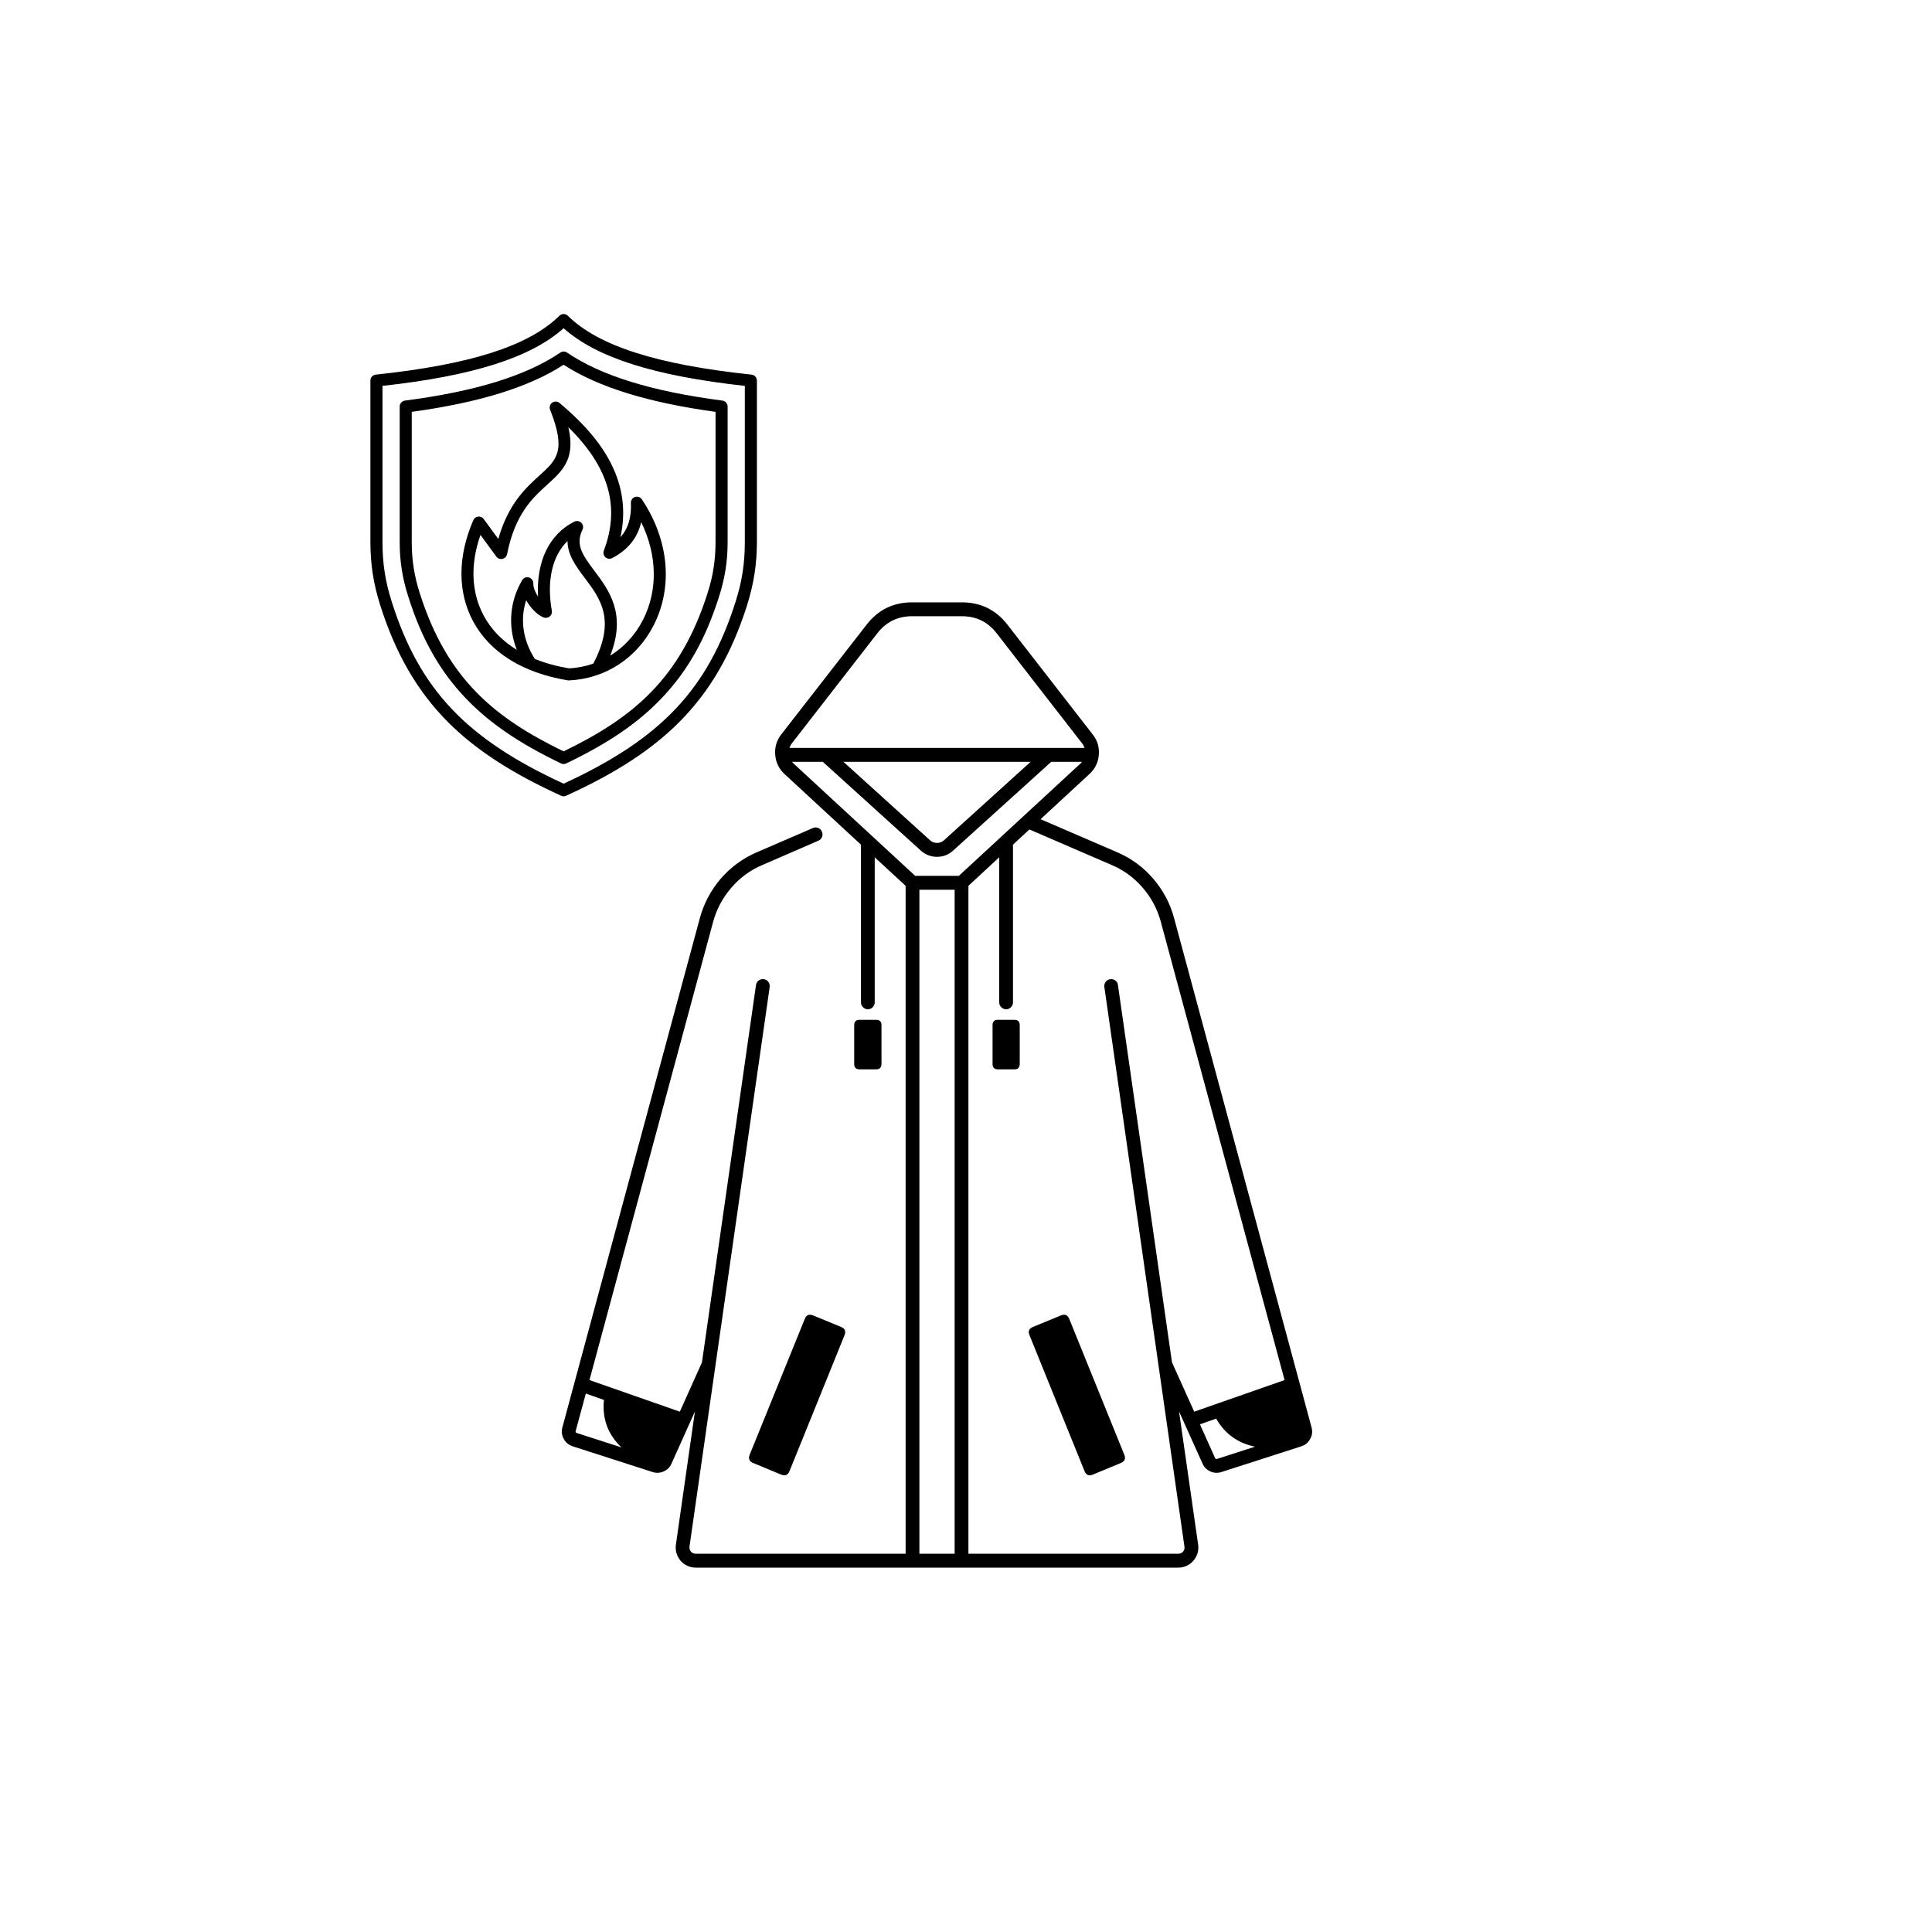 <svg xmlns="http://www.w3.org/2000/svg" xmlns:xlink="http://www.w3.org/1999/xlink" width="100" zoomAndPan="magnify" viewBox="0 0 75 75" height="100" preserveAspectRatio="xMidYMid meet" version="1.0"><defs><clipPath id="b933138c68"><path d="M 14.379 12.164 L 29.379 12.164 L 29.379 30.914 L 14.379 30.914 Z M 14.379 12.164 " clip-rule="nonzero"/></clipPath><clipPath id="b1b116d8bb"><path d="M 21.746 23.371 L 50.996 23.371 L 50.996 60.871 L 21.746 60.871 Z M 21.746 23.371 " clip-rule="nonzero"/></clipPath></defs><g clip-path="url(#b933138c68)"><path fill="#000000" d="M 29.172 14.543 C 25.492 14.152 23.23 13.426 22.043 12.258 C 21.953 12.168 21.809 12.168 21.715 12.258 C 20.531 13.426 18.27 14.152 14.59 14.543 C 14.469 14.555 14.379 14.652 14.379 14.773 L 14.379 21.035 C 14.379 21.902 14.496 22.664 14.762 23.5 C 15.359 25.379 16.188 26.812 17.371 28.012 C 18.441 29.09 19.844 30.008 21.785 30.891 C 21.816 30.906 21.848 30.914 21.879 30.914 C 21.914 30.914 21.945 30.906 21.977 30.891 C 23.918 30.008 25.32 29.09 26.387 28.012 C 27.574 26.812 28.402 25.379 29 23.5 C 29.262 22.664 29.383 21.902 29.383 21.031 L 29.383 14.773 C 29.383 14.652 29.293 14.555 29.172 14.543 Z M 28.914 21.035 C 28.914 21.863 28.809 22.559 28.555 23.359 C 27.48 26.754 25.664 28.68 21.879 30.422 C 18.094 28.68 16.281 26.754 15.207 23.359 C 14.953 22.559 14.848 21.863 14.848 21.035 L 14.848 14.98 C 18.359 14.594 20.609 13.879 21.879 12.742 C 23.152 13.879 25.402 14.594 28.914 14.98 Z M 21.75 13.688 C 20.43 14.586 18.457 15.195 15.719 15.551 C 15.605 15.566 15.516 15.668 15.516 15.781 L 15.516 21.035 C 15.516 21.781 15.617 22.438 15.848 23.156 C 16.367 24.809 17.082 26.066 18.09 27.117 C 19.004 28.07 20.141 28.848 21.781 29.637 C 21.812 29.652 21.848 29.66 21.883 29.66 C 21.914 29.66 21.949 29.652 21.98 29.637 C 23.621 28.848 24.762 28.07 25.672 27.117 C 26.68 26.066 27.395 24.809 27.914 23.156 C 28.145 22.438 28.246 21.781 28.246 21.035 L 28.246 15.781 C 28.246 15.668 28.16 15.566 28.043 15.551 C 25.309 15.195 23.336 14.586 22.012 13.688 C 21.934 13.633 21.828 13.633 21.75 13.688 Z M 27.777 15.988 L 27.777 21.035 C 27.777 21.734 27.684 22.344 27.469 23.02 C 26.406 26.375 24.543 27.875 21.879 29.168 C 19.219 27.875 17.355 26.375 16.293 23.02 C 16.078 22.344 15.984 21.734 15.984 21.035 L 15.984 15.988 C 18.602 15.629 20.535 15.031 21.879 14.16 C 23.227 15.031 25.16 15.629 27.777 15.988 Z M 21.434 15.633 C 21.348 15.695 21.316 15.809 21.355 15.906 C 21.992 17.512 21.613 17.852 20.93 18.469 C 20.414 18.938 19.73 19.559 19.344 20.922 L 18.777 20.148 C 18.73 20.082 18.648 20.043 18.566 20.055 C 18.48 20.062 18.41 20.117 18.375 20.191 C 17.762 21.598 17.758 22.996 18.371 24.129 C 19.023 25.328 20.289 26.117 22.031 26.41 C 22.043 26.41 22.059 26.414 22.07 26.414 C 22.074 26.414 22.078 26.414 22.082 26.414 C 23.496 26.352 24.727 25.551 25.379 24.266 C 26.137 22.773 25.965 20.949 24.918 19.387 C 24.859 19.297 24.75 19.262 24.652 19.293 C 24.551 19.324 24.484 19.422 24.492 19.523 C 24.516 20.09 24.383 20.523 24.086 20.852 C 24.289 19.934 24.199 19.039 23.812 18.188 C 23.43 17.332 22.742 16.5 21.723 15.645 C 21.641 15.574 21.52 15.57 21.434 15.633 Z M 20.762 25.578 C 20.297 24.852 20.184 24.051 20.426 23.301 C 20.605 23.617 20.875 23.887 21.113 23.973 C 21.191 24 21.277 23.98 21.344 23.93 C 21.406 23.875 21.434 23.793 21.422 23.711 C 21.215 22.543 21.441 21.574 22.031 21.004 C 22.031 21.547 22.367 21.992 22.695 22.43 C 23.301 23.234 23.926 24.062 23.031 25.762 C 22.73 25.867 22.414 25.93 22.086 25.945 C 21.602 25.863 21.16 25.742 20.762 25.578 Z M 23.441 21.375 C 23.406 21.465 23.434 21.57 23.504 21.633 C 23.578 21.695 23.68 21.711 23.766 21.664 C 24.371 21.352 24.746 20.887 24.891 20.27 C 25.512 21.535 25.547 22.906 24.965 24.055 C 24.664 24.648 24.219 25.125 23.688 25.453 C 24.332 23.828 23.637 22.906 23.066 22.148 C 22.594 21.52 22.336 21.133 22.613 20.559 C 22.656 20.469 22.637 20.363 22.566 20.293 C 22.496 20.223 22.387 20.207 22.297 20.25 C 21.316 20.738 20.812 21.805 20.887 23.16 C 20.777 22.992 20.699 22.805 20.703 22.652 C 20.707 22.547 20.641 22.449 20.535 22.418 C 20.434 22.387 20.324 22.43 20.27 22.523 C 19.777 23.359 19.711 24.332 20.062 25.227 C 19.504 24.883 19.07 24.441 18.781 23.906 C 18.293 23.004 18.25 21.902 18.652 20.766 L 19.266 21.605 C 19.32 21.68 19.414 21.715 19.504 21.695 C 19.594 21.676 19.664 21.605 19.684 21.516 C 19.996 19.941 20.688 19.316 21.242 18.816 C 21.602 18.492 21.938 18.188 22.078 17.719 C 22.172 17.398 22.168 17.035 22.062 16.582 C 23.645 18.141 24.082 19.68 23.441 21.375 Z M 23.441 21.375 " fill-opacity="1" fill-rule="nonzero"/></g><g clip-path="url(#b1b116d8bb)"><path fill="#000000" d="M 45.582 35.656 C 45.43 35.078 45.156 34.562 44.766 34.109 C 44.379 33.66 43.91 33.316 43.363 33.082 L 40.395 31.801 L 42.297 30.043 C 42.512 29.844 42.633 29.598 42.656 29.301 C 42.68 29.008 42.602 28.746 42.422 28.516 L 39.109 24.25 C 38.66 23.672 38.07 23.383 37.34 23.383 L 35.406 23.383 C 34.676 23.383 34.09 23.672 33.641 24.25 L 30.324 28.516 C 30.148 28.746 30.07 29.008 30.094 29.301 C 30.117 29.598 30.238 29.844 30.449 30.043 L 33.422 32.789 L 33.422 38.91 C 33.422 38.984 33.449 39.047 33.5 39.098 C 33.555 39.152 33.617 39.18 33.691 39.18 C 33.766 39.18 33.828 39.152 33.879 39.098 C 33.93 39.047 33.957 38.984 33.957 38.91 L 33.957 33.281 L 35.156 34.387 L 35.156 60.316 L 27.004 60.316 C 26.934 60.316 26.871 60.289 26.824 60.234 C 26.777 60.18 26.758 60.113 26.766 60.039 L 29.879 38.316 C 29.887 38.242 29.871 38.176 29.828 38.117 C 29.781 38.059 29.723 38.023 29.652 38.012 C 29.578 38 29.512 38.02 29.453 38.062 C 29.395 38.105 29.359 38.164 29.348 38.238 L 27.25 52.887 L 26.391 54.801 L 22.883 53.574 L 27.68 35.797 C 27.816 35.297 28.051 34.855 28.387 34.465 C 28.723 34.074 29.125 33.777 29.598 33.578 L 31.766 32.637 C 31.836 32.609 31.883 32.559 31.91 32.492 C 31.938 32.422 31.938 32.352 31.906 32.285 C 31.879 32.215 31.828 32.168 31.762 32.141 C 31.691 32.113 31.625 32.113 31.555 32.145 L 29.387 33.082 C 28.84 33.316 28.371 33.66 27.98 34.109 C 27.594 34.562 27.32 35.078 27.164 35.656 L 21.832 55.41 C 21.789 55.566 21.809 55.715 21.883 55.855 C 21.961 56 22.074 56.094 22.23 56.145 L 25.336 57.145 C 25.48 57.191 25.621 57.184 25.762 57.121 C 25.902 57.059 26.004 56.961 26.066 56.82 L 26.977 54.793 L 26.238 59.965 C 26.223 60.074 26.23 60.188 26.262 60.297 C 26.293 60.402 26.348 60.5 26.418 60.586 C 26.492 60.672 26.582 60.738 26.684 60.785 C 26.785 60.832 26.895 60.855 27.004 60.855 L 45.742 60.855 C 45.855 60.855 45.961 60.832 46.066 60.785 C 46.168 60.738 46.254 60.672 46.328 60.586 C 46.402 60.5 46.453 60.402 46.488 60.297 C 46.52 60.188 46.527 60.074 46.512 59.965 L 45.77 54.793 L 46.684 56.82 C 46.746 56.961 46.848 57.059 46.988 57.121 C 47.125 57.184 47.27 57.191 47.414 57.145 L 50.52 56.145 C 50.672 56.094 50.789 56 50.863 55.855 C 50.941 55.715 50.957 55.566 50.914 55.41 Z M 22.391 55.629 C 22.352 55.617 22.336 55.59 22.348 55.551 L 22.742 54.098 L 23.445 54.344 C 23.371 55.07 23.598 55.688 24.125 56.188 Z M 30.746 28.848 L 34.059 24.582 C 34.402 24.141 34.852 23.922 35.406 23.922 L 37.34 23.922 C 37.898 23.922 38.348 24.141 38.688 24.582 L 42 28.848 C 42.047 28.902 42.078 28.969 42.102 29.035 L 30.648 29.035 C 30.668 28.969 30.703 28.902 30.746 28.848 Z M 40.008 29.574 L 36.648 32.617 C 36.57 32.688 36.48 32.723 36.375 32.723 C 36.27 32.723 36.18 32.688 36.102 32.617 L 32.742 29.574 Z M 37.059 60.316 L 35.691 60.316 L 35.691 34.539 L 37.059 34.539 Z M 37.223 34 L 35.527 34 L 30.812 29.645 C 30.789 29.625 30.77 29.602 30.75 29.574 L 31.941 29.574 L 35.742 33.016 C 35.922 33.18 36.133 33.262 36.375 33.262 C 36.617 33.262 36.824 33.18 37.004 33.016 L 40.809 29.574 L 42 29.574 C 41.98 29.602 41.961 29.625 41.938 29.645 Z M 47.25 56.633 C 47.211 56.645 47.188 56.633 47.168 56.598 L 46.582 55.293 L 47.211 55.07 C 47.551 55.664 48.055 56.023 48.719 56.16 Z M 46.359 54.801 L 45.496 52.887 L 43.398 38.238 C 43.391 38.164 43.355 38.105 43.297 38.062 C 43.234 38.02 43.168 38 43.098 38.012 C 43.023 38.023 42.965 38.059 42.922 38.117 C 42.879 38.176 42.859 38.242 42.871 38.316 L 45.98 60.039 C 45.992 60.113 45.973 60.18 45.926 60.234 C 45.875 60.289 45.816 60.316 45.742 60.316 L 37.594 60.316 L 37.594 34.387 L 38.789 33.281 L 38.789 38.91 C 38.789 38.984 38.816 39.047 38.867 39.098 C 38.922 39.152 38.984 39.18 39.059 39.18 C 39.133 39.18 39.195 39.152 39.246 39.098 C 39.301 39.047 39.324 38.984 39.324 38.91 L 39.324 32.789 L 39.961 32.199 L 43.152 33.578 C 43.625 33.777 44.027 34.074 44.363 34.465 C 44.699 34.855 44.934 35.297 45.066 35.797 L 49.867 53.574 Z M 46.359 54.801 " fill-opacity="1" fill-rule="nonzero"/></g><path fill="#000000" d="M 31.242 51.199 L 29.102 56.473 C 29.043 56.625 29.086 56.734 29.238 56.793 L 30.328 57.246 C 30.48 57.305 30.586 57.262 30.648 57.109 L 32.785 51.832 C 32.844 51.684 32.801 51.574 32.652 51.512 L 31.559 51.062 C 31.406 51.004 31.301 51.047 31.242 51.199 Z M 31.242 51.199 " fill-opacity="1" fill-rule="nonzero"/><path fill="#000000" d="M 41.191 51.062 L 40.098 51.512 C 39.945 51.574 39.902 51.684 39.965 51.832 L 42.102 57.109 C 42.164 57.262 42.27 57.305 42.418 57.246 L 43.512 56.793 C 43.66 56.734 43.707 56.625 43.645 56.473 L 41.508 51.199 C 41.445 51.047 41.34 51.004 41.191 51.062 Z M 41.191 51.062 " fill-opacity="1" fill-rule="nonzero"/><path fill="#000000" d="M 38.734 39.59 L 39.379 39.59 C 39.516 39.59 39.586 39.656 39.586 39.797 L 39.586 41.301 C 39.586 41.441 39.516 41.512 39.379 41.512 L 38.734 41.512 C 38.598 41.512 38.531 41.441 38.531 41.301 L 38.531 39.797 C 38.531 39.656 38.598 39.59 38.734 39.59 Z M 38.734 39.59 " fill-opacity="1" fill-rule="nonzero"/><path fill="#000000" d="M 33.367 39.59 L 34.012 39.59 C 34.148 39.59 34.219 39.656 34.219 39.797 L 34.219 41.301 C 34.219 41.441 34.148 41.512 34.012 41.512 L 33.367 41.512 C 33.23 41.512 33.16 41.441 33.16 41.301 L 33.16 39.797 C 33.16 39.656 33.23 39.59 33.367 39.59 Z M 33.367 39.59 " fill-opacity="1" fill-rule="nonzero"/></svg>